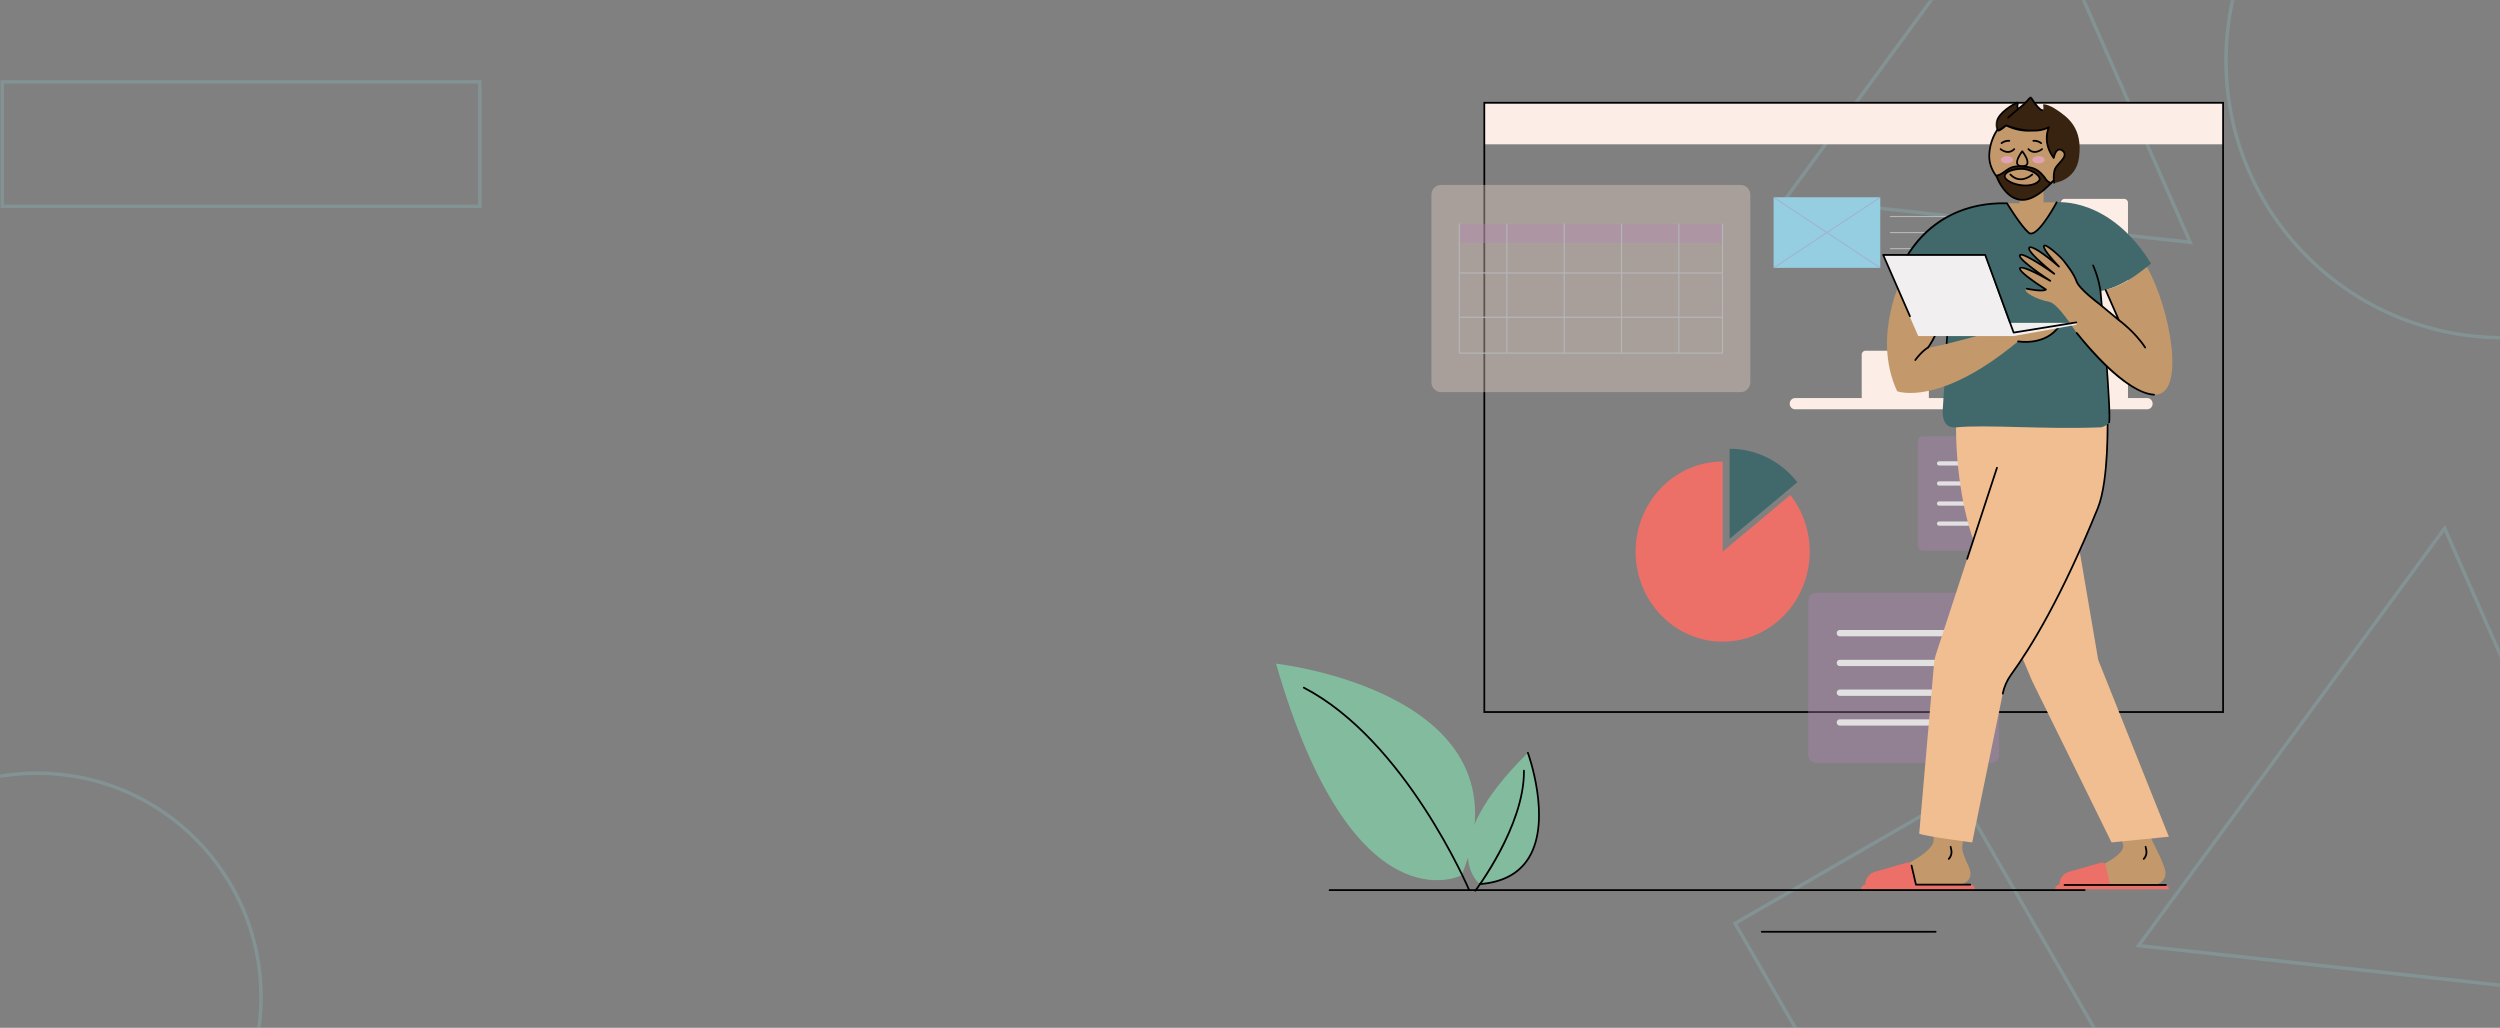 <svg width="1440" height="592" viewBox="0 0 1440 592" fill="none" xmlns="http://www.w3.org/2000/svg">
<rect x="0" y="0" width="1440" height="592" fill="#808080" stroke="none"/>
<mask id="mask0_6993_17" style="mask-type:alpha" maskUnits="userSpaceOnUse" x="0" y="0" width="1440" height="592">
<rect width="1440" height="592" fill="#41696C"/>
</mask>
<g mask="url(#mask0_6993_17)">
<g opacity="0.4">
<rect opacity="0.5" x="-1" y="1" width="71.706" height="275.092" transform="matrix(-9.04266e-06 1 -1 1.27202e-05 277.354 48.14)" stroke="#92DEE0" stroke-width="2"/>
<rect opacity="0.5" x="-0.366" y="1.366" width="188" height="149.002" transform="matrix(0.5 0.866 -0.866 0.5 1129.77 457)" stroke="#92DEE0" stroke-width="2"/>
<path opacity="0.5" d="M1167.25 -74.767L1261.55 139.564L1028.78 114.065L1167.25 -74.767Z" stroke="#92DEE0" stroke-width="2"/>
<path opacity="0.5" d="M1408.11 304.277L1528.15 577.133L1231.82 544.673L1408.11 304.277Z" stroke="#92DEE0" stroke-width="2"/>
<path opacity="0.5" d="M150.357 574.689C150.169 645.939 92.257 703.546 21.009 703.359C-50.239 703.172 -107.844 645.261 -107.656 574.011C-107.467 502.762 -49.556 445.154 21.693 445.342C92.941 445.529 150.546 503.44 150.357 574.689Z" stroke="#92DEE0" stroke-width="2"/>
<path opacity="0.5" d="M1601.43 35.321C1601.19 123.476 1529.54 194.752 1441.39 194.521C1353.23 194.289 1281.96 122.637 1282.19 34.481C1282.43 -53.674 1354.08 -124.95 1442.23 -124.718C1530.39 -124.487 1601.66 -52.835 1601.43 35.321Z" stroke="#92DEE0" stroke-width="2"/>
</g>
</g>
<path fill-rule="evenodd" clip-rule="evenodd" d="M854.967 83.118H1280.5V59.199H854.967V83.118Z" fill="#FCEDE6"/>
<path fill-rule="evenodd" clip-rule="evenodd" d="M854.463 410.65H1281V58.678H854.463V410.65ZM855.471 409.607H1279.99V59.721H855.471V409.607Z" fill="black"/>
<path fill-rule="evenodd" clip-rule="evenodd" d="M1002.68 225.862H829.999C826.955 225.862 824.488 223.31 824.488 220.161V112.218C824.488 109.069 826.955 106.516 829.999 106.516H1002.68C1005.73 106.516 1008.19 109.069 1008.19 112.218V220.161C1008.19 223.31 1005.73 225.862 1002.68 225.862Z" fill="#E2CCBE" fill-opacity="0.41"/>
<path fill-rule="evenodd" clip-rule="evenodd" d="M840.538 139.965H992.144V128.999H840.538V139.965Z" fill="#B783BB" fill-opacity="0.34"/>
<path fill-rule="evenodd" clip-rule="evenodd" d="M967.35 203.043H991.821V183.087H967.35V203.043ZM840.865 203.043H867.614V183.087H840.865V203.043ZM840.865 182.416H867.614V157.567H840.865V182.416ZM868.263 182.416H900.642V157.567H868.263V182.416ZM901.292 182.416H933.672V157.567H901.292V182.416ZM934.321 203.043H966.7V183.087H934.321V203.043ZM868.263 203.043H900.642V183.087H868.263V203.043ZM901.292 203.043H933.672V183.087H901.292V203.043ZM934.321 182.416H966.7V157.567H934.321V182.416ZM967.35 182.416H991.821V157.567H967.35V182.416ZM992.146 128.665C991.966 128.665 991.821 128.815 991.821 129.001V156.895H967.35V129.001C967.35 128.815 967.204 128.665 967.024 128.665C966.846 128.665 966.7 128.815 966.7 129.001V156.895H934.321V129.001C934.321 128.815 934.175 128.665 933.996 128.665C933.817 128.665 933.672 128.815 933.672 129.001V156.895H901.292V129.001C901.292 128.815 901.146 128.665 900.968 128.665C900.788 128.665 900.642 128.815 900.642 129.001V156.895H868.263V129.001C868.263 128.815 868.118 128.665 867.938 128.665C867.759 128.665 867.614 128.815 867.614 129.001V156.895H840.865V129.001C840.865 128.815 840.719 128.665 840.54 128.665C840.361 128.665 840.215 128.815 840.215 129.001V203.378C840.215 203.563 840.361 203.713 840.54 203.713H992.146C992.325 203.713 992.47 203.563 992.47 203.378V129.001C992.47 128.815 992.325 128.665 992.146 128.665Z" fill="#B5B6B7"/>
<path fill-rule="evenodd" clip-rule="evenodd" d="M1225.72 229.29V116.799C1225.72 115.556 1224.75 114.549 1223.55 114.549H1189.22C1188.02 114.549 1187.05 115.556 1187.05 116.799V229.29H1168.37V163C1168.37 161.758 1167.4 160.75 1166.2 160.75H1131.87C1130.67 160.75 1129.7 161.758 1129.7 163V229.29H1111.03V204.261C1111.03 203.019 1110.05 202.011 1108.85 202.011H1074.53C1073.32 202.011 1072.35 203.019 1072.35 204.261V229.29H1033.99C1032.26 229.29 1030.87 230.735 1030.87 232.516C1030.87 234.299 1032.26 235.743 1033.99 235.743H1236.8C1238.52 235.743 1239.92 234.299 1239.92 232.516C1239.92 230.735 1238.52 229.29 1236.8 229.29H1225.72Z" fill="#FCEDE6"/>
<path fill-rule="evenodd" clip-rule="evenodd" d="M1146.99 439.423H1046.05C1043.55 439.423 1041.53 437.327 1041.53 434.741V346.097C1041.53 343.511 1043.55 341.415 1046.05 341.415H1146.99C1149.49 341.415 1151.52 343.511 1151.52 346.097V434.741C1151.52 437.327 1149.49 439.423 1146.99 439.423Z" fill="#B783BB" fill-opacity="0.34"/>
<path fill-rule="evenodd" clip-rule="evenodd" d="M1133.35 366.515H1059.7C1058.73 366.515 1057.94 365.701 1057.94 364.697C1057.94 363.693 1058.73 362.878 1059.7 362.878H1133.35C1134.32 362.878 1135.11 363.693 1135.11 364.697C1135.11 365.701 1134.32 366.515 1133.35 366.515Z" fill="#E1E1E1"/>
<path fill-rule="evenodd" clip-rule="evenodd" d="M1133.35 383.665H1059.7C1058.73 383.665 1057.94 382.851 1057.94 381.847C1057.94 380.842 1058.73 380.029 1059.7 380.029H1133.35C1134.32 380.029 1135.11 380.842 1135.11 381.847C1135.11 382.851 1134.32 383.665 1133.35 383.665Z" fill="#E1E1E1"/>
<path fill-rule="evenodd" clip-rule="evenodd" d="M1133.35 400.812H1059.7C1058.73 400.812 1057.94 399.998 1057.94 398.994C1057.94 397.989 1058.73 397.176 1059.7 397.176H1133.35C1134.32 397.176 1135.11 397.989 1135.11 398.994C1135.11 399.998 1134.32 400.812 1133.35 400.812Z" fill="#E1E1E1"/>
<path fill-rule="evenodd" clip-rule="evenodd" d="M1133.35 417.955H1059.7C1058.73 417.955 1057.94 417.141 1057.94 416.137C1057.94 415.132 1058.73 414.319 1059.7 414.319H1133.35C1134.32 414.319 1135.11 415.132 1135.11 416.137C1135.11 417.141 1134.32 417.955 1133.35 417.955Z" fill="#E1E1E1"/>
<path fill-rule="evenodd" clip-rule="evenodd" d="M1197.63 317.277H1107.68C1105.99 317.277 1104.63 315.864 1104.63 314.122V254.387C1104.63 252.645 1105.99 251.232 1107.68 251.232H1197.63C1199.32 251.232 1200.68 252.645 1200.68 254.387V314.122C1200.68 315.864 1199.32 317.277 1197.63 317.277Z" fill="#B783BB" fill-opacity="0.34"/>
<path fill-rule="evenodd" clip-rule="evenodd" d="M1188.44 268.151H1116.87C1116.22 268.151 1115.69 267.603 1115.69 266.926C1115.69 266.249 1116.22 265.7 1116.87 265.7H1188.44C1189.09 265.7 1189.62 266.249 1189.62 266.926C1189.62 267.603 1189.09 268.151 1188.44 268.151Z" fill="#E1E1E1"/>
<path fill-rule="evenodd" clip-rule="evenodd" d="M1188.44 279.706H1116.87C1116.22 279.706 1115.69 279.157 1115.69 278.481C1115.69 277.803 1116.22 277.255 1116.87 277.255H1188.44C1189.09 277.255 1189.62 277.803 1189.62 278.481C1189.62 279.157 1189.09 279.706 1188.44 279.706Z" fill="#E1E1E1"/>
<path fill-rule="evenodd" clip-rule="evenodd" d="M1188.44 291.26H1116.87C1116.22 291.26 1115.69 290.712 1115.69 290.035C1115.69 289.357 1116.22 288.809 1116.87 288.809H1188.44C1189.09 288.809 1189.62 289.357 1189.62 290.035C1189.62 290.712 1189.09 291.26 1188.44 291.26Z" fill="#E1E1E1"/>
<path fill-rule="evenodd" clip-rule="evenodd" d="M1188.44 302.815H1116.87C1116.22 302.815 1115.69 302.266 1115.69 301.59C1115.69 300.912 1116.22 300.364 1116.87 300.364H1188.44C1189.09 300.364 1189.62 300.912 1189.62 301.59C1189.62 302.266 1189.09 302.815 1188.44 302.815Z" fill="#E1E1E1"/>
<path fill-rule="evenodd" clip-rule="evenodd" d="M1035.26 277.761C1026.07 266.008 1012.03 258.488 996.275 258.488V310.353L1035.26 277.761Z" fill="#41696C"/>
<path fill-rule="evenodd" clip-rule="evenodd" d="M1017.77 226.071C1017.95 226.091 1018.14 226.11 1018.33 226.131C1018.14 226.11 1017.96 226.091 1017.77 226.071Z" fill="#B783BB" fill-opacity="0.34"/>
<path fill-rule="evenodd" clip-rule="evenodd" d="M1030.49 284.197C1030.75 284.504 1031 284.813 1031.24 285.128L992.252 317.719V265.854C964.562 265.854 942.116 289.075 942.116 317.719C942.116 346.363 964.562 369.583 992.252 369.583C1019.94 369.583 1042.39 346.363 1042.39 317.719C1042.39 304.934 1037.91 293.238 1030.49 284.197Z" fill="#EC7068"/>
<path fill-rule="evenodd" clip-rule="evenodd" d="M1014.31 225.811C1014.46 225.818 1014.61 225.824 1014.76 225.832C1014.61 225.824 1014.46 225.818 1014.31 225.811Z" fill="#B783BB" fill-opacity="0.34"/>
<path fill-rule="evenodd" clip-rule="evenodd" d="M1021.6 154.292H1083.04V113.629H1021.6V154.292Z" fill="#95CEE0"/>
<path fill-rule="evenodd" clip-rule="evenodd" d="M1052.92 133.963L1083.22 113.914C1083.37 113.814 1083.41 113.607 1083.31 113.451C1083.22 113.294 1083.01 113.248 1082.86 113.349L1052.32 133.565L1021.78 113.349C1021.63 113.249 1021.43 113.294 1021.33 113.451C1021.23 113.607 1021.28 113.814 1021.43 113.914L1051.72 133.963L1021.43 154.013C1021.28 154.113 1021.23 154.32 1021.33 154.477C1021.43 154.633 1021.63 154.678 1021.78 154.578L1052.32 134.362L1082.86 154.578C1082.92 154.614 1082.98 154.631 1083.04 154.631C1083.15 154.631 1083.25 154.577 1083.31 154.477C1083.41 154.32 1083.37 154.113 1083.22 154.013L1052.92 133.963Z" fill="#B783BB" fill-opacity="0.34"/>
<path fill-rule="evenodd" clip-rule="evenodd" d="M1121.96 133.625H1088.88C1088.7 133.625 1088.55 133.775 1088.55 133.961C1088.55 134.147 1088.7 134.297 1088.88 134.297H1121.96C1122.14 134.297 1122.28 134.147 1122.28 133.961C1122.28 133.775 1122.14 133.625 1121.96 133.625ZM1132.23 124.374H1088.88C1088.7 124.374 1088.55 124.524 1088.55 124.709C1088.55 124.894 1088.7 125.045 1088.88 125.045H1132.23C1132.41 125.045 1132.56 124.894 1132.56 124.709C1132.56 124.524 1132.41 124.374 1132.23 124.374ZM1112.67 142.877H1088.88C1088.7 142.877 1088.55 143.027 1088.55 143.213C1088.55 143.398 1088.7 143.548 1088.88 143.548H1112.67C1112.85 143.548 1113 143.398 1113 143.213C1113 143.027 1112.85 142.877 1112.67 142.877Z" fill="#B5B6B7"/>
<path fill-rule="evenodd" clip-rule="evenodd" d="M1079.18 507.51C1085.22 503.679 1113.09 492.962 1113.72 484.235C1114.71 470.691 1114.67 449.034 1114.5 433.458C1122.62 434.345 1131.96 435.266 1141.9 436.064L1130.65 484.444C1130.11 488.809 1129.38 489.227 1133.96 499.129C1138.31 508.509 1127.68 509.994 1127.68 509.994L1079.9 510.117C1079.15 510.119 1078.54 509.487 1078.54 508.709C1078.54 508.22 1078.78 507.766 1079.18 507.51ZM1191.48 507.51C1197.52 503.679 1225.62 494.277 1222.83 486.013C1219.96 477.49 1207.94 454.499 1199.58 438.146C1209.86 437.894 1219.49 437.179 1227.73 435.819L1238.82 481.847C1240.12 486.375 1242.55 488.706 1246.51 499.148C1250.19 508.83 1239.98 509.994 1239.98 509.994L1192.2 510.117C1191.45 510.119 1190.84 509.487 1190.84 508.709C1190.84 508.22 1191.08 507.766 1191.48 507.51Z" fill="#C3986A"/>
<path fill-rule="evenodd" clip-rule="evenodd" d="M1113.95 382.813C1114.13 380.666 1114.56 378.549 1115.23 376.508L1136.64 311.058C1129.11 289.713 1125.78 260.225 1126.89 237.463H1213.89C1213.89 237.463 1215.19 275.802 1208.37 292.595C1206.21 297.933 1202.59 306.743 1197.85 317.32L1208.59 380.17L1249.27 481.96L1216.25 485.234L1170.5 392.23L1164.96 379.093C1162.83 382.342 1160.65 385.506 1158.42 388.547C1156.05 391.804 1154.37 395.548 1153.59 399.547L1135.98 485.234C1135.98 485.234 1109.68 481.877 1105.46 480.197L1113.95 382.813Z" fill="#F0BE91"/>
<path fill-rule="evenodd" clip-rule="evenodd" d="M1074.47 509.561L1074.41 509.557C1074.41 506.12 1076.63 503.107 1079.83 502.192L1098.31 496.914C1099.52 496.57 1100.76 497.328 1101.05 498.585L1103.59 509.557H1134.88C1136.31 509.557 1137.47 510.754 1137.47 512.23H1071.92C1071.92 510.767 1073.06 509.584 1074.47 509.561ZM1186.27 509.561L1186.22 509.557C1186.22 506.12 1188.44 503.107 1191.64 502.192L1210.12 496.914C1211.33 496.57 1212.57 497.328 1212.86 498.585L1215.4 509.557H1246.69C1248.12 509.557 1249.27 510.754 1249.27 512.23H1183.73C1183.73 510.767 1184.87 509.584 1186.27 509.561Z" fill="#EC7068"/>
<path fill-rule="evenodd" clip-rule="evenodd" d="M1100.93 498.077C1101.21 498.007 1101.47 498.184 1101.54 498.464L1103.99 509.037H1134.88C1135.16 509.037 1135.39 509.268 1135.39 509.558C1135.39 509.845 1135.16 510.079 1134.88 510.079H1103.59C1103.36 510.079 1103.15 509.915 1103.1 509.678L1100.56 498.707C1100.49 498.426 1100.66 498.144 1100.93 498.077ZM1189.13 509.212H1247.59C1247.87 509.212 1248.09 509.445 1248.09 509.733C1248.09 510.022 1247.87 510.254 1247.59 510.254H1189.13C1188.85 510.254 1188.63 510.022 1188.63 509.733C1188.63 509.445 1188.85 509.212 1189.13 509.212ZM1133.09 322.412C1133.04 322.412 1132.99 322.403 1132.93 322.385C1132.67 322.292 1132.53 321.996 1132.62 321.724L1149.78 269.256C1149.87 268.982 1150.16 268.839 1150.42 268.928C1150.68 269.021 1150.83 269.316 1150.74 269.589L1133.57 322.058C1133.5 322.276 1133.31 322.412 1133.09 322.412ZM1158.02 388.236C1169.3 372.781 1187.11 343.608 1207.91 292.395C1214.19 276.936 1213.52 242.555 1213.4 237.985H1126.88C1126.61 237.985 1126.38 237.753 1126.38 237.464C1126.38 237.176 1126.61 236.943 1126.88 236.943H1213.89C1214.09 236.943 1214.26 237.067 1214.34 237.242C1214.34 237.244 1214.35 237.246 1214.35 237.249C1214.36 237.287 1214.37 237.328 1214.38 237.368C1214.38 237.394 1214.39 237.418 1214.4 237.446C1214.41 237.831 1215.62 276.093 1208.84 292.798C1188 344.111 1170.14 373.361 1158.83 388.864C1156.48 392.083 1154.84 395.813 1154.08 399.652C1154.03 399.9 1153.82 400.069 1153.59 400.069C1153.56 400.069 1153.52 400.066 1153.49 400.059C1153.22 400.003 1153.04 399.726 1153.1 399.445C1153.88 395.453 1155.58 391.578 1158.02 388.236ZM1122.47 495.272C1122.34 495.272 1122.22 495.221 1122.12 495.119C1121.92 494.915 1121.92 494.585 1122.12 494.382C1123.34 493.113 1123.84 491.313 1123.45 489.566L1123.06 487.87C1123 487.588 1123.17 487.308 1123.44 487.242C1123.72 487.18 1123.98 487.351 1124.04 487.631L1124.43 489.329C1124.9 491.431 1124.3 493.593 1122.83 495.119C1122.73 495.221 1122.6 495.272 1122.47 495.272ZM1234.77 495.272C1234.64 495.272 1234.52 495.221 1234.42 495.119C1234.22 494.915 1234.22 494.585 1234.42 494.382C1235.64 493.113 1236.14 491.313 1235.74 489.566L1235.36 487.868C1235.3 487.588 1235.47 487.308 1235.74 487.242C1236.01 487.18 1236.28 487.351 1236.34 487.631L1236.73 489.327C1237.2 491.429 1236.6 493.593 1235.13 495.119C1235.03 495.221 1234.9 495.272 1234.77 495.272Z" fill="black"/>
<path fill-rule="evenodd" clip-rule="evenodd" d="M1168.52 134.034C1173.2 138.069 1184.64 116.547 1184.64 116.547C1184.64 116.547 1215.07 113.049 1238.99 151.789C1238.99 151.789 1224.17 165.24 1209.87 167.663C1209.87 167.663 1216.37 238.792 1214.81 243.634C1212.91 245.252 1211.27 246.09 1209.87 246.146C1177.7 247.454 1144.46 244.436 1126.86 246.146C1121.74 246.644 1119.1 243.717 1118.93 237.365L1123.53 165.51C1123.53 165.51 1109.03 163.895 1093.95 156.633C1093.95 156.633 1107.4 116.009 1156.03 117.085C1156.03 117.085 1163.84 129.999 1168.52 134.034Z" fill="#41696C"/>
<path fill-rule="evenodd" clip-rule="evenodd" d="M1214.81 243.635C1215.02 243.635 1215.21 243.853 1215.28 243.635C1216.86 238.744 1210.63 170.308 1210.37 167.612C1210.36 167.538 1209.59 160.761 1206.1 152.655C1205.99 152.392 1205.69 152.274 1205.44 152.39C1205.18 152.507 1205.07 152.816 1205.18 153.078C1208.6 161.03 1209.36 167.657 1209.37 167.723C1211.61 190.476 1215.54 239.889 1214.33 243.635C1214.24 243.908 1214.38 243.545 1214.65 243.635C1214.7 243.654 1214.75 243.635 1214.81 243.635Z" fill="black"/>
<path fill-rule="evenodd" clip-rule="evenodd" d="M1189.73 151.586C1188.27 149.109 1178.04 139.579 1177.31 141.721C1176.58 143.861 1185.96 153.559 1185.96 153.559C1185.96 153.559 1171.1 140.588 1168.91 142.602C1166.72 144.617 1183.28 157.716 1183.28 157.716L1183.25 157.697C1182.48 157.147 1164.86 144.67 1163.47 147.01C1162.05 149.403 1180.96 161.746 1180.96 161.746C1180.96 161.746 1165.02 152.426 1163.55 154.441C1162.09 156.456 1178.45 166.771 1178.45 166.771C1176.98 168.282 1167.37 166.279 1167.37 166.279C1164.29 167.623 1172.99 172.6 1180.14 173.775C1185.49 174.657 1194.87 190.136 1196.17 191.77C1203.32 200.739 1225.21 226.554 1240.75 227.342C1259.57 228.296 1250.03 177.227 1236.63 153.792L1233.78 156.001C1229.1 159.678 1222.02 164.548 1212.83 167.008L1212.83 167.009L1220.45 184.381L1209.09 174.97C1209.09 174.97 1197.52 166.405 1196.06 161.997C1194.6 157.589 1189.73 151.586 1189.73 151.586ZM1096.55 157.837C1096.55 157.837 1077.67 192.852 1092.76 225.346C1092.76 225.346 1116.62 234.666 1162.4 196.631C1162.4 196.631 1178.23 199.653 1186.26 187.563L1151.44 190.082C1151.44 190.082 1113.22 200.717 1110.54 200.185C1110.54 200.185 1118.25 190.816 1123.53 165.512C1123.53 165.512 1105.7 162.369 1096.55 157.837ZM1163.26 107.67V117.086H1156.03C1156.03 117.086 1163.84 129.999 1168.52 134.035C1173.2 138.071 1184.64 116.549 1184.64 116.549H1177.05V107.67H1163.26Z" fill="#C3986A"/>
<path fill-rule="evenodd" clip-rule="evenodd" d="M1121.74 197.931L1124.03 165.489C1124.02 165.231 1123.83 165.019 1123.58 164.992C1123.44 164.976 1109.26 163.332 1094.58 156.362C1096.23 151.993 1111.01 116.757 1155.75 117.599C1156.87 119.438 1163.8 130.647 1168.19 134.433C1168.82 134.977 1169.58 135.167 1170.44 135C1175.92 133.93 1184.71 117.497 1185.08 116.798C1185.22 116.545 1185.13 116.228 1184.88 116.09C1184.64 115.951 1184.33 116.043 1184.2 116.295C1184.11 116.462 1175.27 132.997 1170.26 133.975C1169.7 134.082 1169.23 133.972 1168.84 133.632C1164.27 129.697 1156.54 116.936 1156.46 116.808C1156.37 116.659 1156.21 116.567 1156.04 116.563C1130.75 116.008 1115.08 126.873 1106.39 136.09C1096.98 146.081 1093.5 156.36 1093.47 156.462C1093.38 156.715 1093.5 156.992 1093.73 157.104C1107.27 163.625 1120.51 165.635 1123.04 165.973L1120.77 197.994C1120.77 198.287 1120.96 198.075 1121.23 198.075" fill="black"/>
<path fill-rule="evenodd" clip-rule="evenodd" d="M1220.45 184.903C1220.56 184.903 1220.67 184.866 1220.76 184.793C1220.94 184.645 1221.01 184.386 1220.91 184.166L1213.29 166.794C1213.18 166.532 1212.88 166.415 1212.62 166.534C1212.37 166.654 1212.26 166.963 1212.37 167.224L1219.12 182.613L1209.4 174.564C1209.27 174.463 1197.93 166.03 1196.54 161.829C1195.06 157.382 1190.32 151.5 1190.12 151.253C1188.86 149.114 1180.06 140.612 1177.66 140.897C1177.26 140.94 1176.96 141.177 1176.84 141.548C1176.4 142.818 1178.49 145.805 1180.8 148.6C1176.04 144.84 1170.15 140.767 1168.58 142.214C1168.4 142.376 1168.19 142.672 1168.21 143.156C1168.27 144.888 1171.93 148.604 1175.6 151.915C1170.88 148.905 1165.52 145.853 1163.77 146.237C1163.36 146.326 1163.15 146.559 1163.04 146.737C1162.48 147.682 1163.03 149.484 1171.39 155.7C1171.82 156.021 1172.26 156.341 1172.69 156.655C1165.28 153.021 1163.55 153.582 1163.15 154.129C1163.03 154.295 1162.91 154.577 1162.98 154.987C1163.47 157.596 1173.78 164.401 1177.38 166.706C1175.49 167.088 1170.77 166.456 1167.47 165.769C1167.2 165.711 1166.93 165.895 1166.88 166.178C1166.82 166.46 1167 166.734 1167.27 166.792C1168.92 167.136 1177.23 168.767 1178.8 167.141C1178.91 167.027 1178.96 166.869 1178.95 166.71C1178.93 166.552 1178.84 166.41 1178.71 166.328C1170.38 161.075 1163.77 155.875 1163.97 154.735C1164.71 153.919 1172.38 157.328 1180.72 162.201C1180.95 162.338 1181.26 162.258 1181.4 162.014C1181.54 161.771 1181.46 161.457 1181.23 161.306C1171.41 154.898 1163.47 148.477 1163.9 147.282C1164.82 146.453 1173.56 151.425 1182.99 158.145C1183.22 158.306 1183.52 158.251 1183.69 158.023C1183.85 157.793 1183.8 157.473 1183.58 157.302C1178.07 152.939 1169.29 145.231 1169.22 143.118C1169.21 143.024 1169.23 143.004 1169.25 142.992C1170.15 142.17 1176.66 146.128 1185.63 153.958C1185.84 154.138 1186.14 154.118 1186.33 153.913C1186.51 153.708 1186.5 153.389 1186.31 153.192C1181.91 148.639 1177.4 143.026 1177.79 141.896C1178.8 141.559 1187.4 148.64 1189.3 151.858C1189.39 151.981 1194.17 157.904 1195.58 162.167C1197.08 166.681 1208.32 175.041 1208.8 175.395L1220.14 184.788C1220.23 184.864 1220.34 184.903 1220.45 184.903Z" fill="black"/>
<path fill-rule="evenodd" clip-rule="evenodd" d="M1240.75 227.863C1241.02 227.863 1241.24 227.646 1241.25 227.367C1241.27 227.08 1241.05 226.835 1240.77 226.821C1225.3 226.037 1203.02 199.54 1196.56 191.439C1196.38 191.217 1196.07 191.185 1195.85 191.368C1195.64 191.551 1195.61 191.88 1195.78 192.102C1220.89 223.595 1235.58 227.601 1240.72 227.863C1240.73 227.863 1240.74 227.863 1240.75 227.863Z" fill="black"/>
<path fill-rule="evenodd" clip-rule="evenodd" d="M1235.63 200.705C1235.73 200.705 1235.83 200.677 1235.92 200.616C1236.15 200.456 1236.21 200.131 1236.05 199.893C1230.1 190.745 1220.83 184.018 1220.74 183.951C1220.51 183.786 1220.2 183.845 1220.04 184.081C1219.88 184.318 1219.93 184.642 1220.16 184.807C1220.25 184.873 1229.38 191.494 1235.22 200.474C1235.31 200.623 1235.47 200.705 1235.63 200.705Z" fill="black"/>
<path fill-rule="evenodd" clip-rule="evenodd" d="M1166.69 197.469C1172.08 197.469 1181.19 196.114 1186.68 187.859C1186.84 187.622 1186.78 187.298 1186.55 187.134C1186.32 186.971 1186.01 187.031 1185.85 187.269C1178.09 198.934 1162.65 196.148 1162.49 196.12C1162.22 196.064 1161.96 196.253 1161.91 196.538C1161.85 196.821 1162.04 197.093 1162.31 197.145C1162.36 197.155 1164.1 197.469 1166.69 197.469Z" fill="black"/>
<path fill-rule="evenodd" clip-rule="evenodd" d="M1110.54 200.706C1110.68 200.706 1110.82 200.644 1110.92 200.523C1111.24 200.137 1118.78 190.764 1124.02 165.621C1124.05 165.483 1124.02 165.338 1123.94 165.219C1123.87 165.102 1123.75 165.022 1123.61 164.998C1123.43 164.966 1105.75 161.814 1096.77 157.366C1096.52 157.241 1096.22 157.352 1096.1 157.611C1095.98 157.871 1096.09 158.182 1096.34 158.307C1104.57 162.383 1119.91 165.369 1122.92 165.931C1117.75 190.38 1110.23 199.754 1110.15 199.847C1109.97 200.066 1110 200.395 1110.21 200.582C1110.31 200.665 1110.42 200.706 1110.54 200.706Z" fill="black"/>
<path fill-rule="evenodd" clip-rule="evenodd" d="M1103.18 207.908C1103.33 207.908 1103.47 207.839 1103.57 207.708C1107.64 202.335 1110.73 200.665 1110.77 200.648C1111.01 200.518 1111.11 200.203 1110.99 199.947C1110.86 199.691 1110.56 199.589 1110.31 199.72C1110.17 199.79 1106.98 201.514 1102.78 207.065C1102.61 207.292 1102.65 207.62 1102.87 207.797C1102.96 207.871 1103.07 207.908 1103.18 207.908Z" fill="black"/>
<path fill-rule="evenodd" clip-rule="evenodd" d="M1143.27 147.189L1157.29 185.986L1157.35 185.97H1196.17V187.013L1160.03 193.558H1104.9L1084.66 147.189H1143.27Z" fill="#F1EFEF"/>
<path fill-rule="evenodd" clip-rule="evenodd" d="M1159.86 192.094C1159.88 192.094 1159.91 192.092 1159.94 192.087L1196.05 186.211C1196.32 186.164 1196.51 185.894 1196.46 185.611C1196.41 185.327 1196.16 185.136 1195.88 185.183L1160.19 190.987L1143.94 146.64C1143.87 146.434 1143.68 146.295 1143.47 146.295H1084.7C1084.53 146.295 1084.37 146.385 1084.28 146.534C1084.19 146.683 1084.17 146.871 1084.24 147.031L1099.68 182.387C1099.79 182.65 1100.09 182.767 1100.35 182.648C1100.6 182.53 1100.71 182.221 1100.6 181.959L1085.48 147.338H1143.12L1159.38 191.749C1159.46 191.959 1159.65 192.094 1159.86 192.094Z" fill="black"/>
<path fill-rule="evenodd" clip-rule="evenodd" d="M1145.29 89.288C1144.88 101.095 1156.19 110.892 1167.18 110.892C1178.17 110.892 1189.32 102.422 1189.8 90.356C1190.26 78.551 1182.01 65.302 1173.76 64.158C1156.95 61.827 1145.8 74.841 1145.29 89.288Z" fill="black"/>
<path fill-rule="evenodd" clip-rule="evenodd" d="M1167.18 109.851C1177.24 109.851 1188.32 102.002 1188.79 90.316C1189.23 79.19 1181.43 66.276 1173.62 65.192C1172.37 65.018 1171.11 64.93 1169.89 64.93C1155.12 64.93 1146.71 77.501 1146.3 89.327C1146.13 94.104 1148.03 98.868 1151.64 102.741C1155.79 107.193 1161.6 109.851 1167.18 109.851Z" fill="#C3986A"/>
<path fill-rule="evenodd" clip-rule="evenodd" d="M1161.78 59.11C1158.66 60.67 1146.27 67.482 1150.89 75.286L1155.49 72.221C1155.49 72.221 1169.91 78.266 1180.17 73.331C1180.17 73.331 1175.87 81.473 1182.91 90.971C1182.91 90.971 1184.25 83.712 1188.16 86.9C1192.09 90.107 1184.58 94.178 1183.51 97.755C1182.43 101.332 1183.15 105.403 1183.15 105.403C1183.15 105.403 1195.72 104.153 1197.51 90.777C1199.79 73.636 1191.02 67.488 1184.42 63.093C1180.57 60.534 1178.15 60.103 1177.2 60.044C1176.98 60.029 1176.8 60.243 1176.85 60.475C1177.03 61.393 1177.33 63.463 1176.31 63.463C1175.04 63.463 1172.23 60.202 1169.88 56.241C1169.76 56.032 1169.48 56.002 1169.32 56.187C1168.47 57.199 1165.99 60.058 1163.67 61.859C1161.5 63.542 1161.93 60.903 1162.27 59.526C1162.35 59.228 1162.05 58.977 1161.78 59.11Z" fill="#372310"/>
<mask id="mask1_6993_17" style="mask-type:alpha" maskUnits="userSpaceOnUse" x="1149" y="55" width="41" height="51">
<path fill-rule="evenodd" clip-rule="evenodd" d="M1189.81 55.544H1149.39V105.925H1189.81V55.544Z" fill="white"/>
</mask>
<g mask="url(#mask1_6993_17)">
<path fill-rule="evenodd" clip-rule="evenodd" d="M1182.51 104.187C1182.51 104.186 1182.52 104.185 1182.52 104.184C1182.42 103.052 1182.36 101.324 1182.63 99.507C1182.64 99.451 1182.65 99.395 1182.66 99.338C1182.69 99.113 1182.74 98.888 1182.78 98.663C1182.8 98.588 1182.81 98.515 1182.83 98.44C1182.9 98.158 1182.96 97.879 1183.05 97.601C1183.1 97.425 1183.17 97.25 1183.25 97.075C1183.79 95.847 1184.9 94.611 1185.99 93.412C1187.42 91.824 1188.9 90.182 1188.8 88.835C1188.76 88.289 1188.46 87.789 1187.87 87.311C1187.08 86.673 1186.42 86.477 1185.82 86.705C1184.94 87.042 1184.3 88.259 1183.9 89.377C1183.66 90.047 1183.5 90.682 1183.43 91.069C1183.39 91.27 1183.24 91.431 1183.05 91.479C1182.86 91.529 1182.65 91.452 1182.53 91.288C1179.41 87.07 1178.47 83.078 1178.42 79.914C1178.37 77.452 1178.86 75.491 1179.25 74.312C1178.68 74.546 1178.1 74.747 1177.52 74.92C1177.29 74.991 1177.05 75.037 1176.82 75.097C1176.48 75.187 1176.13 75.286 1175.79 75.357C1175.52 75.411 1175.26 75.443 1175 75.487C1174.69 75.539 1174.38 75.6 1174.07 75.637C1173.8 75.672 1173.53 75.685 1173.25 75.708C1172.96 75.733 1169.65 75.766 1169.36 75.78C1169.08 75.795 1168.8 75.789 1168.53 75.793C1168.26 75.796 1167.98 75.807 1167.71 75.802C1167.43 75.797 1167.16 75.775 1166.89 75.76C1166.63 75.747 1166.37 75.739 1166.11 75.719C1165.84 75.697 1165.59 75.662 1165.32 75.632C1165.07 75.604 1164.82 75.582 1164.58 75.548C1164.32 75.512 1164.07 75.466 1163.82 75.425C1163.59 75.385 1163.35 75.35 1163.12 75.306C1162.87 75.259 1162.64 75.205 1162.41 75.153C1162.19 75.106 1161.96 75.061 1161.74 75.01C1161.52 74.954 1161.3 74.895 1161.08 74.838C1160.88 74.783 1160.67 74.731 1160.47 74.675C1160.26 74.617 1160.07 74.555 1159.87 74.495C1159.68 74.436 1159.48 74.38 1159.3 74.322C1159.12 74.26 1158.95 74.201 1158.78 74.141C1158.6 74.082 1158.43 74.021 1158.26 73.962C1158.1 73.903 1157.96 73.846 1157.8 73.789C1157.65 73.731 1157.5 73.673 1157.36 73.618C1157.22 73.563 1157.1 73.513 1156.98 73.459C1156.85 73.406 1156.71 73.351 1156.6 73.302C1156.49 73.254 1156.4 73.215 1156.31 73.172C1156.2 73.124 1156.09 73.075 1156 73.033C1155.92 72.995 1155.86 72.968 1155.79 72.936C1155.73 72.906 1155.65 72.869 1155.6 72.844C1153.26 74.976 1151.87 75.573 1151.27 75.74C1151.25 75.752 1150.84 75.807 1150.31 75.244C1149.36 73.48 1149.14 71.641 1149.67 69.77C1151.26 64.17 1159.19 59.835 1161.59 58.641C1161.89 58.49 1162.24 58.533 1162.5 58.752C1162.76 58.972 1162.87 59.318 1162.78 59.655C1162.4 61.219 1162.52 61.806 1162.57 61.881C1162.58 61.879 1162.68 61.878 1162.89 61.771C1164.11 60.761 1165.05 59.996 1165.19 59.883C1166.81 58.348 1168.29 56.654 1168.97 55.846C1169.14 55.634 1169.39 55.526 1169.67 55.546C1169.94 55.569 1170.19 55.727 1170.33 55.968C1173.03 60.518 1175.55 62.942 1176.33 62.942C1176.61 62.942 1176.84 63.176 1176.84 63.463C1176.84 63.751 1176.61 63.985 1176.33 63.985C1174.7 63.985 1171.71 60.242 1169.58 56.698C1168.84 57.579 1167.4 59.203 1165.83 60.686C1165.83 60.688 1165.83 60.69 1165.83 60.691C1165.83 60.691 1165.82 60.697 1165.82 60.697C1165.22 61.259 1164.6 61.804 1164 62.277C1163.88 62.368 1163.67 62.53 1163.41 62.669C1161.09 64.584 1157.82 67.316 1157.01 68.15C1156.92 68.251 1156.79 68.302 1156.66 68.302C1156.53 68.302 1156.4 68.251 1156.3 68.15C1156.11 67.945 1156.11 67.616 1156.3 67.413C1157.04 66.646 1159.66 64.442 1161.87 62.612C1161.56 62.286 1161.32 61.584 1161.73 59.73C1159.13 61.057 1152.05 65.081 1150.64 70.064C1150.2 71.612 1150.36 73.14 1151.12 74.615C1151.17 74.58 1151.22 74.548 1151.28 74.502C1151.84 74.109 1152.94 73.324 1155.24 71.784C1155.29 71.755 1155.34 71.75 1155.39 71.735C1155.42 71.727 1155.44 71.71 1155.47 71.707C1155.56 71.697 1155.66 71.711 1155.74 71.758C1155.86 71.816 1170.08 77.623 1179.98 72.859C1180.08 72.811 1180.18 72.799 1180.29 72.82C1180.33 72.828 1180.36 72.863 1180.39 72.881C1180.45 72.909 1180.51 72.926 1180.56 72.975C1180.65 73.073 1180.68 73.198 1180.68 73.326C1180.68 73.412 1180.68 73.501 1180.63 73.581C1180.63 73.595 1180.6 73.639 1180.58 73.683C1180.16 74.597 1177.2 81.582 1182.71 89.771C1182.89 89.157 1183.17 88.374 1183.57 87.65C1183.6 87.591 1183.63 87.53 1183.66 87.471C1183.67 87.463 1183.67 87.457 1183.68 87.448C1183.93 87.019 1184.23 86.628 1184.58 86.31C1184.85 86.063 1185.14 85.855 1185.47 85.728C1185.59 85.68 1185.72 85.671 1185.85 85.645C1186.44 85.522 1187.06 85.606 1187.7 85.953C1187.96 86.094 1188.22 86.273 1188.49 86.491C1188.9 86.822 1189.21 87.177 1189.43 87.556C1189.63 87.891 1189.73 88.247 1189.78 88.617C1189.79 88.664 1189.8 88.709 1189.81 88.757C1189.94 90.559 1188.3 92.371 1186.72 94.123C1185.56 95.408 1184.36 96.737 1184.01 97.91C1183.93 98.178 1183.86 98.45 1183.8 98.722C1183.79 98.806 1183.77 98.89 1183.75 98.974C1183.71 99.173 1183.67 99.373 1183.64 99.572C1183.63 99.653 1183.62 99.735 1183.6 99.817C1183.57 100.061 1183.54 100.303 1183.52 100.543C1183.51 100.671 1183.5 100.798 1183.49 100.924C1183.48 101.044 1183.48 101.164 1183.47 101.282C1183.46 101.426 1183.46 101.569 1183.45 101.708C1183.45 101.771 1183.45 101.83 1183.45 101.892C1183.44 102.221 1183.45 102.539 1183.45 102.838C1183.45 102.854 1183.45 102.87 1183.45 102.885C1183.46 103.057 1183.47 103.224 1183.47 103.383V103.389C1183.54 104.528 1183.67 105.294 1183.67 105.31C1183.72 105.594 1183.54 105.865 1183.26 105.916C1183.23 105.922 1183.2 105.925 1183.17 105.925C1182.93 105.925 1182.72 105.749 1182.68 105.497C1182.67 105.486 1182.6 104.584 1182.51 104.187Z" fill="black"/>
</g>
<path fill-rule="evenodd" clip-rule="evenodd" d="M1175.69 82.977C1175.59 82.977 1175.49 82.945 1175.4 82.878C1173.34 81.333 1171.29 81.63 1171.27 81.633C1171 81.679 1170.73 81.483 1170.69 81.197C1170.65 80.914 1170.84 80.649 1171.11 80.604C1171.21 80.586 1173.58 80.224 1175.99 82.034C1176.22 82.203 1176.26 82.529 1176.1 82.762C1176 82.903 1175.85 82.977 1175.69 82.977ZM1151.94 85.544C1152.11 85.324 1152.43 85.293 1152.64 85.479C1152.81 85.618 1156.63 88.841 1159.85 85.51C1160.04 85.306 1160.36 85.306 1160.56 85.51C1160.76 85.714 1160.76 86.043 1160.56 86.248C1159.25 87.599 1157.86 88.048 1156.59 88.048C1154.08 88.048 1152.03 86.305 1152 86.278C1151.78 86.093 1151.76 85.765 1151.94 85.544ZM1168 85.51C1168.2 85.306 1168.52 85.306 1168.72 85.51C1171.94 88.842 1175.76 85.618 1175.92 85.479C1176.13 85.293 1176.45 85.325 1176.63 85.544C1176.81 85.765 1176.78 86.093 1176.57 86.278C1176.54 86.305 1174.49 88.048 1171.98 88.048C1170.7 88.048 1169.31 87.599 1168 86.248C1167.81 86.043 1167.81 85.714 1168 85.51ZM1157.3 81.633C1157.28 81.63 1155.22 81.333 1153.17 82.878C1153.08 82.945 1152.97 82.977 1152.87 82.977C1152.72 82.977 1152.56 82.903 1152.46 82.762C1152.3 82.529 1152.35 82.203 1152.58 82.034C1154.99 80.224 1157.35 80.586 1157.45 80.604C1157.73 80.649 1157.91 80.914 1157.87 81.197C1157.83 81.483 1157.56 81.68 1157.3 81.633ZM1158.31 100.132C1163.92 105.933 1170.01 100.354 1170.27 100.114C1170.47 99.923 1170.8 99.937 1170.98 100.151C1171.17 100.364 1171.15 100.693 1170.95 100.887C1170.9 100.931 1167.8 103.781 1163.88 103.781C1161.9 103.781 1159.71 103.053 1157.6 100.869C1157.4 100.666 1157.4 100.335 1157.6 100.132C1157.8 99.929 1158.12 99.929 1158.31 100.132ZM1164.83 87.983C1163.67 89.588 1161.75 92.755 1162.45 94.281C1162.74 94.916 1163.54 95.238 1164.83 95.238C1166.12 95.238 1166.92 94.916 1167.21 94.281C1167.91 92.755 1165.99 89.588 1164.83 87.983ZM1168.12 94.728C1167.65 95.759 1166.54 96.281 1164.83 96.281C1163.12 96.281 1162.01 95.759 1161.54 94.728C1160.34 92.113 1164.02 87.341 1164.44 86.805C1164.63 86.562 1165.03 86.562 1165.22 86.805C1165.64 87.341 1169.32 92.113 1168.12 94.728Z" fill="black"/>
<path fill-rule="evenodd" clip-rule="evenodd" d="M1174.19 89.945C1172.25 89.945 1170.67 90.878 1170.67 92.03C1170.67 93.181 1172.25 94.115 1174.19 94.115C1176.14 94.115 1177.72 93.181 1177.72 92.03C1177.72 90.878 1176.14 89.945 1174.19 89.945ZM1156.05 89.945C1154.1 89.945 1152.53 90.878 1152.53 92.03C1152.53 93.181 1154.1 94.115 1156.05 94.115C1158 94.115 1159.58 93.181 1159.58 92.03C1159.58 90.878 1158 89.945 1156.05 89.945Z" fill="#E2A2B5"/>
<path fill-rule="evenodd" clip-rule="evenodd" d="M1174.87 103.18C1174.87 100.495 1169.12 97.249 1164.57 97.249C1160.01 97.249 1154.71 98.838 1154.71 101.524C1154.71 102.918 1157.83 105.955 1164.57 106.737C1171.31 107.518 1174.87 104.536 1174.87 103.18ZM1176.82 101.15C1180.08 104.933 1181.52 105.471 1181.52 105.471C1158.56 128.968 1150.07 102.057 1150.07 101.15C1155.04 100.203 1156.56 95.832 1163.47 95.832C1170.39 95.832 1173.56 97.366 1176.82 101.15Z" fill="#372310"/>
<path d="M1163.49 95.311C1159.84 95.161 1157.8 95.916 1155.03 97.923L1154.23 98.519C1152.61 99.723 1151.61 100.283 1150.24 100.584L1149.98 100.638L1149.57 100.716V101.15C1149.57 103.096 1153.2 109.794 1157.33 112.898C1163.95 117.864 1171.33 116.374 1181.4 106.227L1182.4 105.207L1181.51 104.992C1181.47 104.98 1181.35 104.942 1181.17 104.868C1180.86 104.738 1180.5 104.551 1180.09 104.297C1178.98 103.609 1178.78 102.58 1177.5 101.143L1177.2 100.804C1173.71 96.752 1170.97 95.618 1163.49 95.311ZM1154.5 99.598L1155.32 98.989C1158.07 96.941 1159.93 96.208 1163.45 96.353L1164.3 96.392C1170.6 96.722 1173.08 97.739 1176.05 101.052L1176.45 101.497C1177.9 103.191 1178.29 104.395 1179.57 105.19C1179.78 105.324 1179.98 105.439 1180.17 105.537L1180.34 105.631L1180.48 105.697L1180.35 105.83C1171 115.1 1164.41 116.569 1158.38 112.379L1158.15 112.218L1157.93 112.054C1155.69 110.379 1153.82 107.998 1152.34 105.262C1151.65 103.999 1151.06 102.599 1150.77 101.793L1150.68 101.55L1150.74 101.537C1151.94 101.233 1152.91 100.727 1154.2 99.816L1154.5 99.598ZM1164.57 96.728C1159.15 96.728 1154.21 98.642 1154.21 101.524C1154.21 103.795 1158.56 106.565 1164.51 107.255C1170.4 107.938 1175.37 105.593 1175.37 103.181C1175.37 100.144 1169.4 96.728 1164.57 96.728ZM1164.57 97.771C1168.92 97.771 1174.36 100.886 1174.36 103.181C1174.36 103.678 1173.47 104.609 1172.03 105.286C1170.13 106.185 1167.59 106.563 1164.62 106.219C1159.12 105.581 1155.21 103.096 1155.21 101.524C1155.21 99.498 1159.68 97.771 1164.57 97.771Z" fill="black"/>
<path fill-rule="evenodd" clip-rule="evenodd" d="M1200.79 513.228H765.828C765.55 513.228 765.324 512.994 765.324 512.707C765.324 512.419 765.55 512.185 765.828 512.185H1200.79C1201.07 512.185 1201.29 512.419 1201.29 512.707C1201.29 512.994 1201.07 513.228 1200.79 513.228Z" fill="black"/>
<path fill-rule="evenodd" clip-rule="evenodd" d="M1114.97 537.209H1014.75C1014.48 537.209 1014.25 536.976 1014.25 536.688C1014.25 536.4 1014.48 536.167 1014.75 536.167H1114.97C1115.24 536.167 1115.47 536.4 1115.47 536.688C1115.47 536.976 1115.24 537.209 1114.97 537.209Z" fill="black"/>
<path fill-rule="evenodd" clip-rule="evenodd" d="M735 382.271C735 382.271 884.887 398.969 841.891 504.162C841.891 504.162 779.42 536.486 735 382.271Z" fill="#83BB9E"/>
<path fill-rule="evenodd" clip-rule="evenodd" d="M846.232 513.189C846.299 513.189 846.367 513.176 846.433 513.146C846.688 513.031 846.805 512.724 846.694 512.46C846.331 511.598 809.777 425.978 751.187 395.612C750.938 395.485 750.636 395.588 750.511 395.844C750.386 396.102 750.487 396.415 750.736 396.544C808.995 426.739 845.409 512.018 845.77 512.877C845.852 513.073 846.038 513.189 846.232 513.189Z" fill="black"/>
<path fill-rule="evenodd" clip-rule="evenodd" d="M852.39 509.224C852.39 509.224 824.749 488.171 880.055 433.585C880.055 433.585 906.499 505.172 852.39 509.224Z" fill="#83BB9E"/>
<path fill-rule="evenodd" clip-rule="evenodd" d="M849.76 513.611C849.909 513.611 850.056 513.544 850.156 513.413C850.228 513.319 857.383 503.904 864.385 490.709C870.859 478.51 878.524 460.484 878.285 443.889C878.281 443.601 878.041 443.352 877.774 443.375C877.495 443.38 877.273 443.617 877.277 443.904C877.73 475.256 849.649 512.395 849.365 512.767C849.193 512.993 849.23 513.32 849.448 513.499C849.54 513.575 849.651 513.611 849.76 513.611Z" fill="black"/>
<path fill-rule="evenodd" clip-rule="evenodd" d="M852.388 509.746C852.4 509.746 852.412 509.746 852.425 509.745C865.738 508.748 875.359 503.576 881.022 494.37C894.627 472.255 880.667 433.786 880.525 433.399C880.425 433.13 880.132 432.998 879.874 433.098C879.614 433.201 879.484 433.503 879.582 433.772C879.723 434.153 893.504 472.141 880.17 493.812C874.689 502.723 865.329 507.733 852.352 508.705C852.075 508.726 851.866 508.976 851.886 509.263C851.905 509.537 852.126 509.746 852.388 509.746Z" fill="black"/>
</svg>
